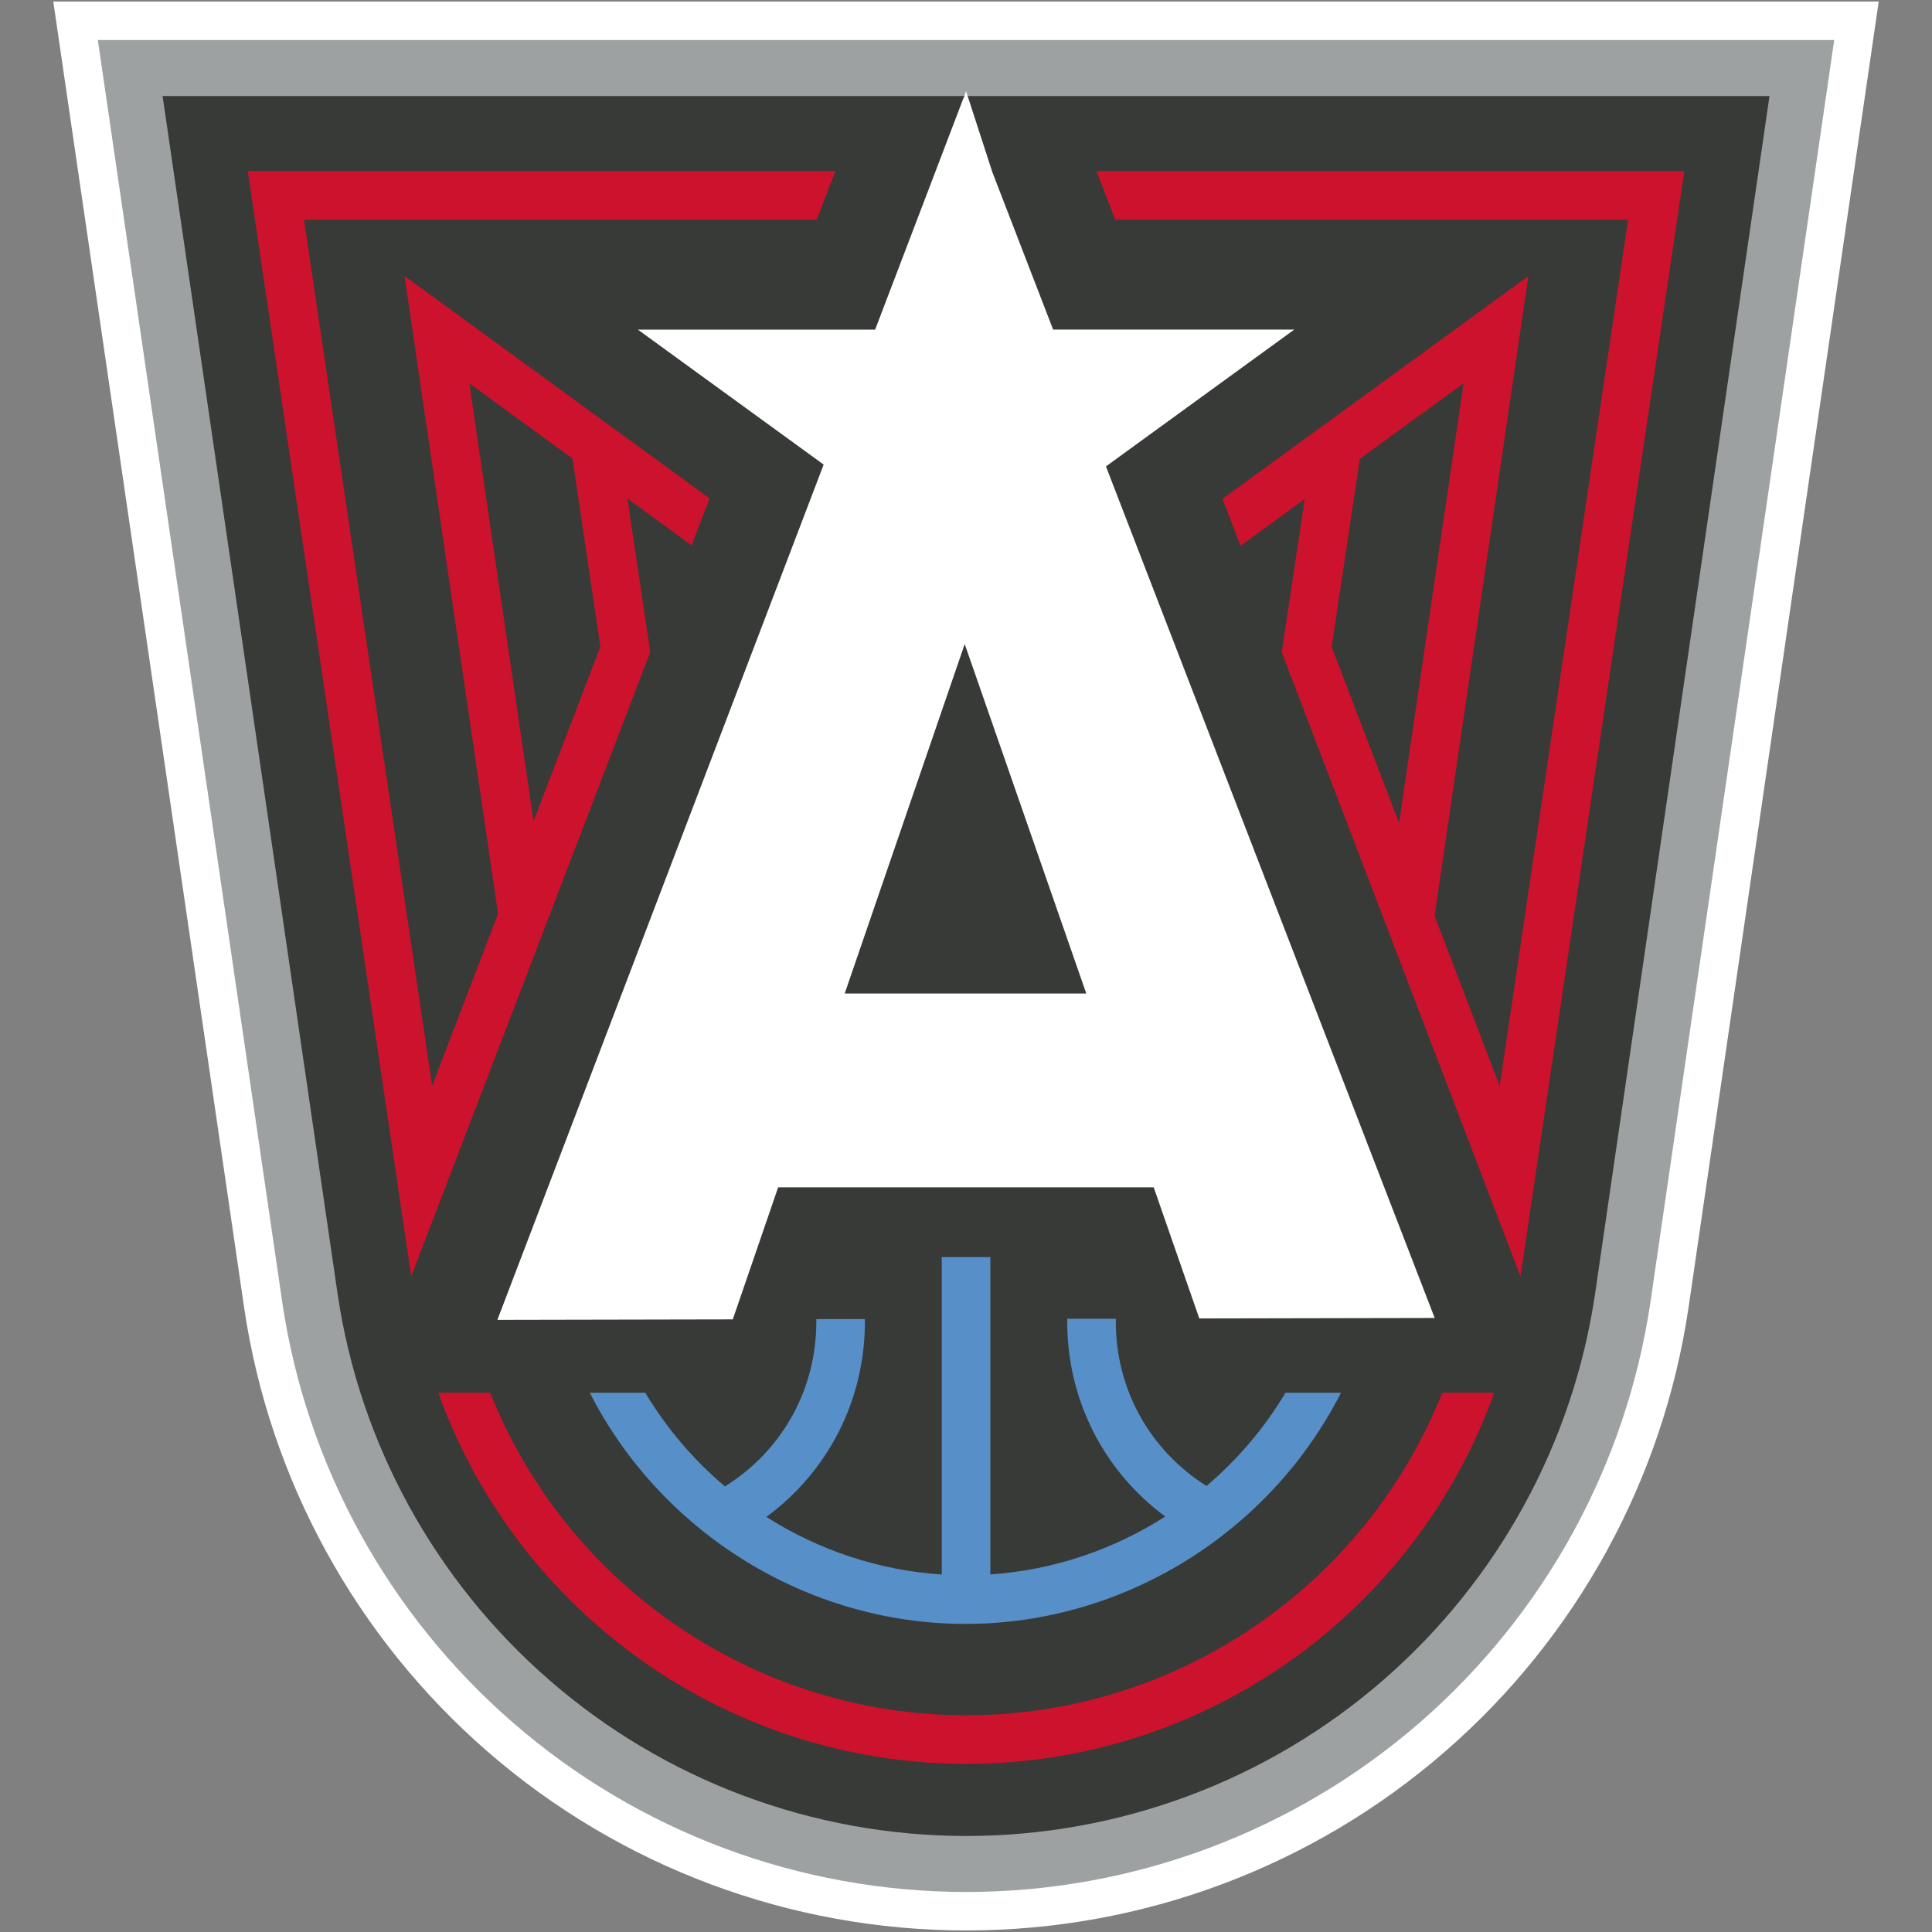 <svg viewBox="0 0 1000 1000" xmlns:xlink="http://www.w3.org/1999/xlink" xmlns="http://www.w3.org/2000/svg" data-name="Layer 1" id="Layer_1">
  <rect x="0" y="0" width="1000" height="1000" fill="#808080" stroke="none"/>
  <defs>
    <style>
      .cls-1 {
        fill: none;
      }

      .cls-2 {
        fill: #9ea1a2;
      }

      .cls-3 {
        clip-path: url(#clippath-1);
      }

      .cls-4 {
        fill: #fff;
      }

      .cls-5 {
        fill: #cc122d;
      }

      .cls-6 {
        fill: #373a36;
      }

      .cls-7 {
        fill: #578fc8;
      }

      .cls-8 {
        clip-path: url(#clippath);
      }
    </style>
    <clipPath id="clippath">
      <rect height="998.4" width="944.83" y=".8" x="27.58" class="cls-1"></rect>
    </clipPath>
    <clipPath id="clippath-1">
      <rect height="998.4" width="944.83" y=".8" x="27.58" class="cls-1"></rect>
    </clipPath>
  </defs>
  <g data-name="Atlanta Dream Primary" id="Atlanta_Dream_Primary">
    <g class="cls-8">
      <g class="cls-3">
        <path d="M500.14,999.2c-91.18,0-179.24-32.94-247.96-92.74-68.02-59.19-112.69-140.7-125.8-229.52L27.58.8h944.84l-98.42,675.9c-13.13,88.96-57.82,170.54-125.86,229.74-68.74,59.82-156.81,92.76-247.99,92.76" class="cls-4"></path>
        <path d="M500.14,979.28c-86.37,0-169.78-31.2-234.88-87.85-64.43-56.07-106.75-133.28-119.17-217.4L50.63,20.72h898.76l-95.1,653.11c-12.43,84.24-54.77,161.5-119.22,217.58-65.12,56.66-148.55,87.87-234.92,87.87" class="cls-2"></path>
        <path d="M500.14,950.3c-79.38,0-156.04-28.67-215.86-80.73-59.22-51.53-98.12-122.48-109.53-199.77L84.15,49.7h831.74l-90.28,619.96c-11.42,77.39-50.33,148.35-109.57,199.89-59.85,52.07-136.52,80.75-215.9,80.75" class="cls-6"></path>
        <path d="M447.67,684.19v-1.45h-25.15v1.45c0,34.96-17.66,66.69-47.29,85.18-16.18-13.68-30.18-30.02-41.24-48.49h-28.72c36.87,72.35,112.49,119.66,194.47,119.66s157.49-47.24,194.36-119.66h-28.72c-10.98,18.37-24.86,34.63-40.89,48.26-29.41-18.53-46.94-50.13-46.94-84.96v-1.59h-25.15v1.59c0,40.3,18.79,77.14,50.73,100.78-26.85,17.16-57.9,27.74-90.52,29.96v-164.24h-25.15v164.28c-32.66-2.13-63.82-12.66-90.78-29.8,32.1-23.63,50.99-60.57,50.99-100.97" class="cls-7"></path>
        <path d="M500.19,887.83c-109.58,0-206.75-67.24-246.45-166.95h-26.9c41,114.28,150,192.11,273.34,192.11s232.25-77.86,273.25-192.11h-26.92c-39.7,99.68-136.92,166.95-246.33,166.95" class="cls-5"></path>
        <path d="M294.87,446.44l3.58-9.31,38.12-99.56-11.77-79.45,33.15,24.16,9.35-24.32-157.93-115.13,48.42,330.14-34.11,89.05L157.38,113.72h265.36l9.67-25.15H128.24l84.61,572.11,82.04-214.23h-.01ZM242.95,198.45l53.36,38.9,14.42,97.39-34.56,90.25-33.22-226.53Z" class="cls-5"></path>
        <path d="M567.55,88.57l9.67,25.15h265.46l-66.46,448.32-33.68-88.02,48.56-331.16-158.36,115.34,9.34,24.31,33.22-24.2-11.89,79.28,36.13,94.46,5.53,14.39h-.02s81.95,214.23,81.95,214.23l84.81-572.11h-304.28ZM689.27,334.78l14.58-97.26,53.67-39.09-33.37,227.54-34.89-91.19Z" class="cls-5"></path>
        <path d="M330.13,170.58l55.31,40.19,28.53,20.72,12.35,8.98-168.87,442.68,121.84-.24,23.48-68.36h194.38l23.61,67.88,121.84-.24-170.16-440.78,13.56-9.85,28.52-20.72,55.39-40.24h-124.81l-31.41-81.36-13.67-42.08-1.18,3.62-.08-.2-45.79,120.02h-122.86ZM499.34,333.38l62.91,180.85h-125.03l62.11-180.85Z" class="cls-4"></path>
      </g>
    </g>
  </g>
</svg>